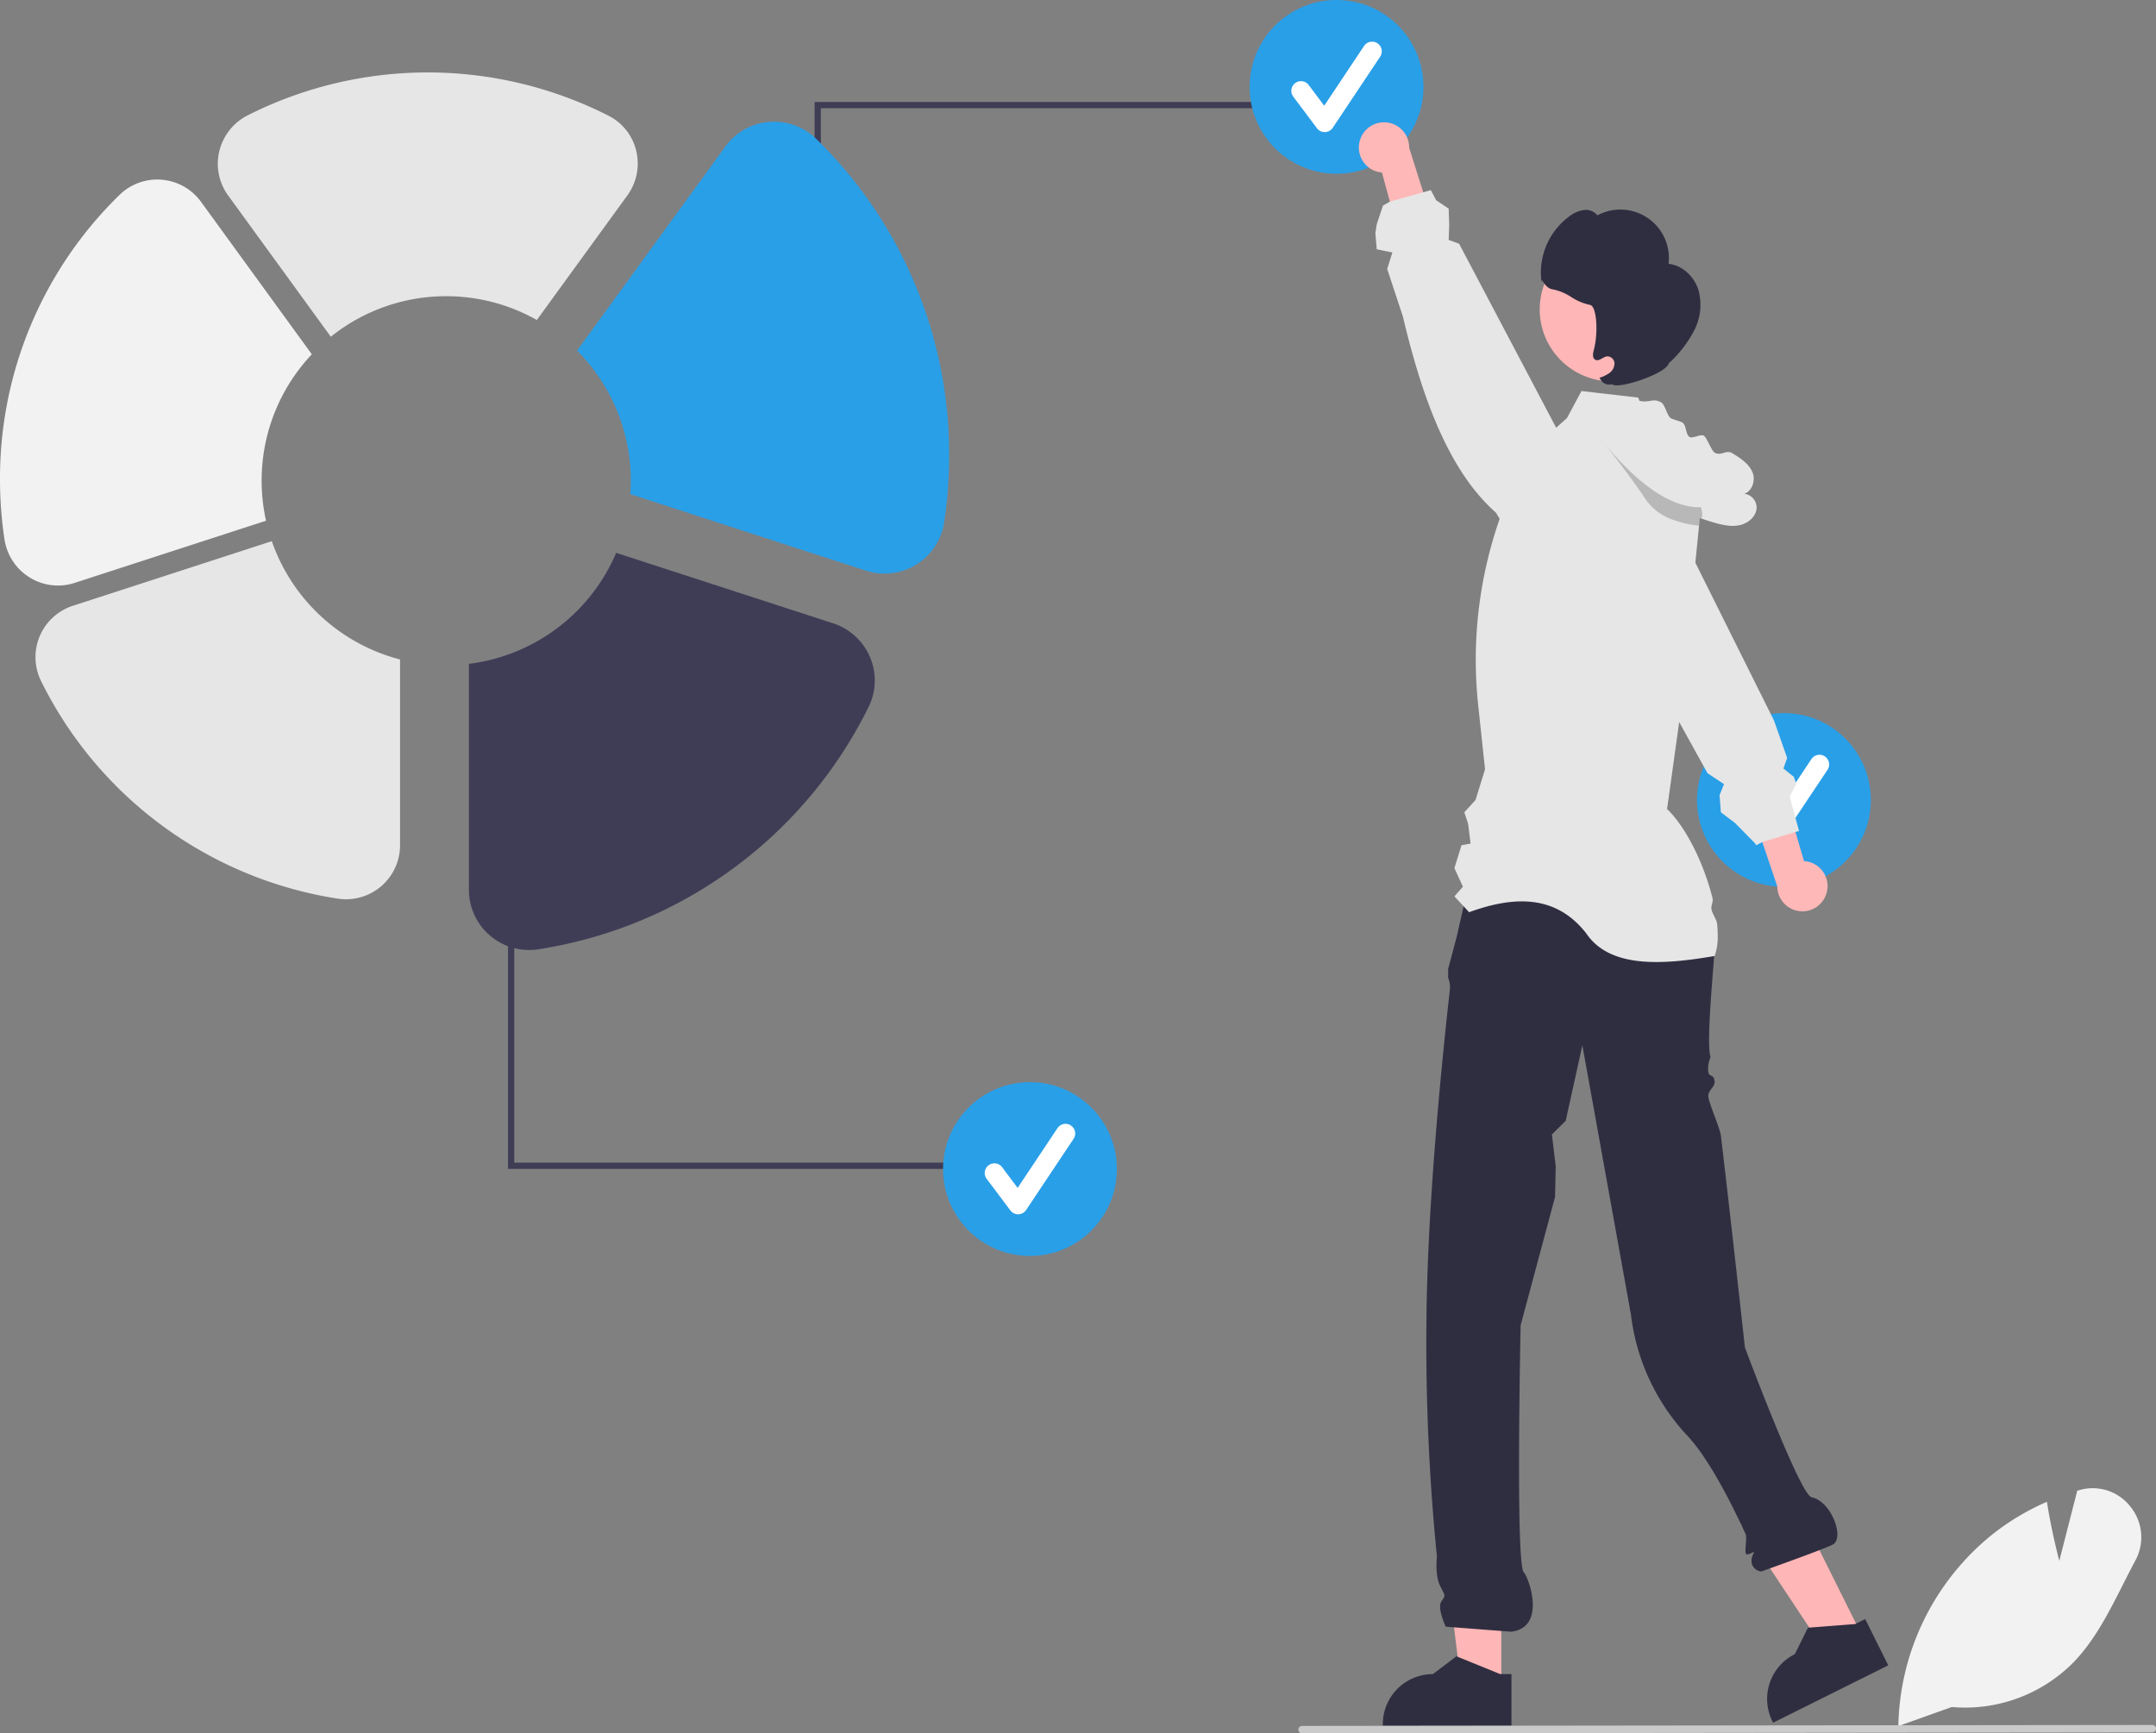 <svg xmlns="http://www.w3.org/2000/svg" width="689.162" height="554.204" data-name="Layer 1"><rect width="100%" height="100%" fill="#808080" stroke="none"/><path fill="#ffb6b6" d="m479.89 539.425-12.757-.001-6.068-49.203h18.827l-.002 49.204z"/><path fill="#2f2e41" d="m479.55 535.258-13.62-5.54-.39-.16-7.52 5.7a16.013 16.013 0 0 0-16.01 16.01v.52h41.13v-16.53z"/><path fill="#ffb6b6" d="m595.153 522.84-11.417 5.69-27.381-41.33 16.851-8.398 21.947 44.038z"/><path fill="#2f2e41" d="m596.21 517.658-2.92 1.45-.3.15-14.64 1.13-.44.03-4.19 8.45a16.002 16.002 0 0 0-7.18 21.47l.23.46 36.81-18.34zM471.238 274.959l70.341 2.462.49-.713s6 14 6 26c0 3.99-2.775 30.085-1.364 35.022.176.614-1.032 2.119-.636 4.978.257 1.856 1.675.429 2 3 .234 1.846-2.26 2.865-2 5 .285 2.333 3.717 9.89 4.026 12.484 3.289 27.626 7.667 67.648 7.667 67.648s17.587 47.103 21.307 47.868c6.245 1.285 10.46 12.639 7 15-1.647 1.125-22.944 8.689-22.944 8.689-1.17.212-4.831-1.625-2.5-5.967.43-.799-2.13 1.235-2.556.278-.452-1.017.436-5.067-.082-6.196-4.654-10.143-11.8-24.2-18.572-31.418a68.601 68.601 0 0 1-18.085-38.765l-15.532-86.125-5.324 24.152-4.405 4.352 1.209 10.15-.209 9.85-11 41s-1.65 76.569 1 79c1.435 1.317 7.525 17.538-4 19l-20.938-1.615s-2.821-5.945-1.41-8.061 1.325-1.538-.396-5.001-1.015-9.33-1.015-9.33a691.206 691.206 0 0 1-3.24-82.993c1.049-45.503 7.41-97.777 7.41-98.842a7.035 7.035 0 0 0-.586-3.173v-2.872l2.702-10.177z"/><circle cx="570.225" cy="255.78" r="27.78" fill="#299fe8"/><path fill="#fff" d="M566.435 270.238a3.09 3.09 0 0 1-2.472-1.236l-7.578-10.105a3.09 3.09 0 1 1 4.944-3.708l4.958 6.61 12.735-19.102a3.09 3.09 0 1 1 5.142 3.429l-15.157 22.736a3.091 3.091 0 0 1-2.486 1.375l-.086.001z"/><path fill="#ffb8b8" d="M583.962 285.148a7.988 7.988 0 0 0-7.312-9.827l-14.235-48.498-9.629 11.175 15.32 45.41a8.031 8.031 0 0 0 15.856 1.74z"/><path fill="#e6e6e6" d="m573.92 261.488-1.85-6.78 2.12-4.05-.16-.47-.64-1.82-3.32-2.66 1.19-3.39-4.2-11.93-1.03-2.07-24.11-48.41-5.78-11.61-1.34-2.1-4.17-6.54-5.7-8.93a12.75 12.75 0 0 0-8.08-5.63 12.949 12.949 0 0 0-1.62-.25l-.39-.03a12.871 12.871 0 0 0-2.91.17h-.02a12.476 12.476 0 0 0-4.74 1.88 12.74 12.74 0 0 0-2.98 2.68 12.905 12.905 0 0 0-2.85 8.55l.18 4.88.18 4.44 8.46 15.3.55 1 .01.03 26.03 47.1 7.85 14.2 1.19 2.16 5.28 3.5-1.41 3.52.41 5.48 4.49 3.39 6.51 6.61.26.54 2-1.01.19-.1.45-.13 6.19-1.87 3.76-1.13.12-.04 1.03-.26z"/><path fill="#f2f2f2" d="M680.93 481.648a15.265 15.265 0 0 0-16.3-5.21l-.64.19-5.74 22.41c-.86-3.34-2.7-10.88-3.86-18.26l-.1-.61-.57.25a77.842 77.842 0 0 0-16.79 10.12 80.525 80.525 0 0 0-30.11 60.64l-.01.43-.01.27.76-.27 16.31-5.83a48.688 48.688 0 0 0 39.26-14.64c6.59-6.95 11.11-15.89 15.48-24.54 1.28-2.52 2.59-5.12 3.93-7.62a15.517 15.517 0 0 0-1.61-17.33z"/><path fill="#3f3d56" d="M262.385 109.64h-2V32.597h144.657v2H262.385v75.043z"/><circle cx="427.225" cy="27.78" r="27.78" fill="#299fe8"/><path fill="#fff" d="M423.435 42.238a3.09 3.09 0 0 1-2.472-1.236l-7.578-10.105a3.09 3.09 0 1 1 4.944-3.708l4.958 6.61 12.735-19.102a3.09 3.09 0 1 1 5.142 3.429l-15.157 22.736a3.091 3.091 0 0 1-2.486 1.375l-.086.001z"/><path fill="#3f3d56" d="M164.385 296.685h-2v77.043h144.657v-2H164.385v-75.043z"/><circle cx="329.225" cy="373.78" r="27.78" fill="#299fe8"/><path fill="#fff" d="M325.435 388.238a3.09 3.09 0 0 1-2.472-1.236l-7.578-10.105a3.09 3.09 0 1 1 4.944-3.708l4.958 6.61 12.735-19.102a3.09 3.09 0 1 1 5.142 3.429l-15.157 22.736a3.091 3.091 0 0 1-2.486 1.375l-.086.001z"/><path fill="#e6e6e6" d="M549.07 299.518a18.113 18.113 0 0 1-1 6.19l-.15-.03c-17.762 3.072-33.605 3.575-40.934-7.327-9.562-12.176-22.715-12.038-37.387-6.693l-1.74-1.88-2.96-3.19 2.72-3.08-2.72-5.94 2.27-7.33 2.9-.53-.78-6.31-1.22-3.69 3.58-3.93 3.04-9.81-2.19-20.53a136.76 136.76 0 0 1 16.62-81.22l8.31-7.46 3.45-3.1 4.63-8.64 4.89.57 13.24 1.53.45 1.08 3.25 7.84 17.12 18.39-.77 7.76-.34 3.42-.25 2.46-1.18 11.84-4.81 48.37-.36 2.57-3.87 27.81c6.29 6.08 11.85 17.79 14.52 28.49.3 1.19-.55 2.4-.33 3.56.31 1.64 1.66 3.2 1.81 4.73a36.372 36.372 0 0 1 .19 4.08z"/><circle cx="515.161" cy="98.925" r="22.996" fill="#ffb6b6"/><path fill="#2f2e41" d="M542.882 92.652c-1.36-4.243-5.094-7.834-9.525-8.303a15.512 15.512 0 0 0-22.738-15.503 4.823 4.823 0 0 0-4.432-1.684 9.946 9.946 0 0 0-4.5 1.973 22.321 22.321 0 0 0-8.93 21.111c-.01-2.028.889 1.895 3.464 2.242a16.99 16.99 0 0 1 6.018 2.482 17.505 17.505 0 0 0 6.005 2.517c2.161.316 2.718 8.98 1.175 14.56-.293 1.058-.442 2.477.533 2.98 1.2.621 2.414-.94 3.756-1.091a2.325 2.325 0 0 1 2.359 2.206 3.79 3.79 0 0 1-1.583 3.09 11.202 11.202 0 0 1-3.235 1.567l.387.55a3.08 3.08 0 0 0 3.629 1.48c1.537 1.854 17.384-3.296 18.157-6.682a37.403 37.403 0 0 0 8.138-10.513 17.87 17.87 0 0 0 1.322-12.982z"/><path fill="#e6e6e6" d="M561.48 162.688c-.32 2.68-2.83 4.68-5.47 5.24a11.832 11.832 0 0 1-4.07.07 27.76 27.76 0 0 1-3.9-.87q-2.37-.675-4.69-1.52a74.34 74.34 0 0 1-12.72-5.95 75.232 75.232 0 0 1-8.76-5.98q-2.16-1.71-4.19-3.57l1.69.8-4.53-6.09q-2.19-2.94-4.37-5.88c-.09-.12-.16-.2-.19-.24v-.01c-.67-.89-1.33-1.78-1.99-2.67-1.99-2.67-3.95-6.59-1.66-9a4.292 4.292 0 0 1 3.73-1.13 5.94 5.94 0 0 1 2.05.66 14.462 14.462 0 0 1 4.35 4.39c1.56-2.27 4.59-3.11 7.33-2.74.15.01.29.03.43.05 2.85.49 4.08-1.05 6.55.46 1.15.7 1.85 4.3 3 5 .65.4 3.06 1 3.72 1.41 1.3.8.97 3.79 2.28 4.59.97.59 3.57-1 4.54-.41 1.02.63 2.44 4.79 3.46 5.41 2.03 1.25 3.66-1.03 5.69.21 2.61 1.61 5.39 3.4 6.49 6.26.97 2.52-.28 5.97-2.69 6.69a4.466 4.466 0 0 1 3.92 4.82z"/><path d="m543.35 165.608-.25 2.46a33.963 33.963 0 0 1-8.3-1.87 17.534 17.534 0 0 1-8.73-6.49c-1.36-2.04-2.78-4.07-4.2-6.03-2.36-3.28-4.7-6.34-6.64-8.83-2.37-3.01-4.15-5.19-4.76-5.91-.09-.12-.16-.2-.19-.24l-.03-.03.03.02c11.881 15.039 23.105 23.71 33.41 23.5 0 0 1.21 3.98-.34 3.42z" opacity=".2"/><path fill="#ffb8b8" d="M434.614 45.18a7.988 7.988 0 0 0 7.12 9.967l13.293 48.764 9.844-10.986-14.438-45.697a8.031 8.031 0 0 0-15.82-2.048z"/><path fill="#e6e6e6" d="m512.66 169.878-.09-4.44-8.38-15.89-.31-.58-.02-.03-6.43-12.18-31.028-58.826-3.333-1.224.167-4.778-.167-5.222-4.003-2.684-1.707-3.236-2.42.69h-.01l-.07.02-10.58 2.97h-.01l-2.2 1.24-2 6-.438 2.84.438 5.16 5 1-1.656 5.29 5.026 15.22c6.29 26.6 14.88 49.56 29.71 62.67l1.22 2 9.65 15.79a12.806 12.806 0 0 0 12.89 5.99h.01a12.683 12.683 0 0 0 4.78-1.78 12.495 12.495 0 0 0 3.46-3.17 12.884 12.884 0 0 0 2.59-7.95z"/><path fill="#cacaca" d="m687.972 553.897-271.75.307a1.19 1.19 0 0 1 0-2.381l271.75-.308a1.19 1.19 0 0 1 0 2.382z"/><path fill="#f2f2f2" d="M83.628 153.708a58.779 58.779 0 0 1 16.049-40.426L64.253 64.526A17.275 17.275 0 0 0 38.19 62.33 126.472 126.472 0 0 0 0 153.284a128.785 128.785 0 0 0 1.427 19.119 17.392 17.392 0 0 0 8.057 12.23 17.2 17.2 0 0 0 14.383 1.729l61.165-19.874a59.15 59.15 0 0 1-1.404-12.78z"/><path fill="#e6e6e6" d="m86.881 173.027-63.59 20.662A17.257 17.257 0 0 0 13.1 217.695a127.485 127.485 0 0 0 94.86 69.624 17.293 17.293 0 0 0 13.894-3.973 17.253 17.253 0 0 0 6.022-13.104v-59.393a59.114 59.114 0 0 1-40.995-37.822z"/><path fill="#3f3d56" d="M278.113 210.136a19.266 19.266 0 0 0-11.805-10.846l-69.353-22.534a59.046 59.046 0 0 1-47.07 35.492v72.26a19.244 19.244 0 0 0 22.17 19.01 141.918 141.918 0 0 0 105.599-77.504 19.089 19.089 0 0 0 .459-15.878z"/><path fill="#299fe8" d="M260.882 44.393a19.23 19.23 0 0 0-29.013 2.446l-47.415 65.26a58.81 58.81 0 0 1 17.174 41.61c0 1.436-.069 2.856-.17 4.267l75.37 24.49a19.265 19.265 0 0 0 24.978-15.54 143.33 143.33 0 0 0 1.589-21.283 140.788 140.788 0 0 0-42.513-101.25z"/><path fill="#e6e6e6" d="M142.628 94.708a58.706 58.706 0 0 1 28.967 7.607l28.94-39.833a17.337 17.337 0 0 0 2.836-14.249 16.994 16.994 0 0 0-8.791-11.204 127.626 127.626 0 0 0-115.38-.168 17.436 17.436 0 0 0-9.093 11.47 17.186 17.186 0 0 0 2.81 14.154l32.83 45.187a58.734 58.734 0 0 1 36.881-12.964z"/></svg>
